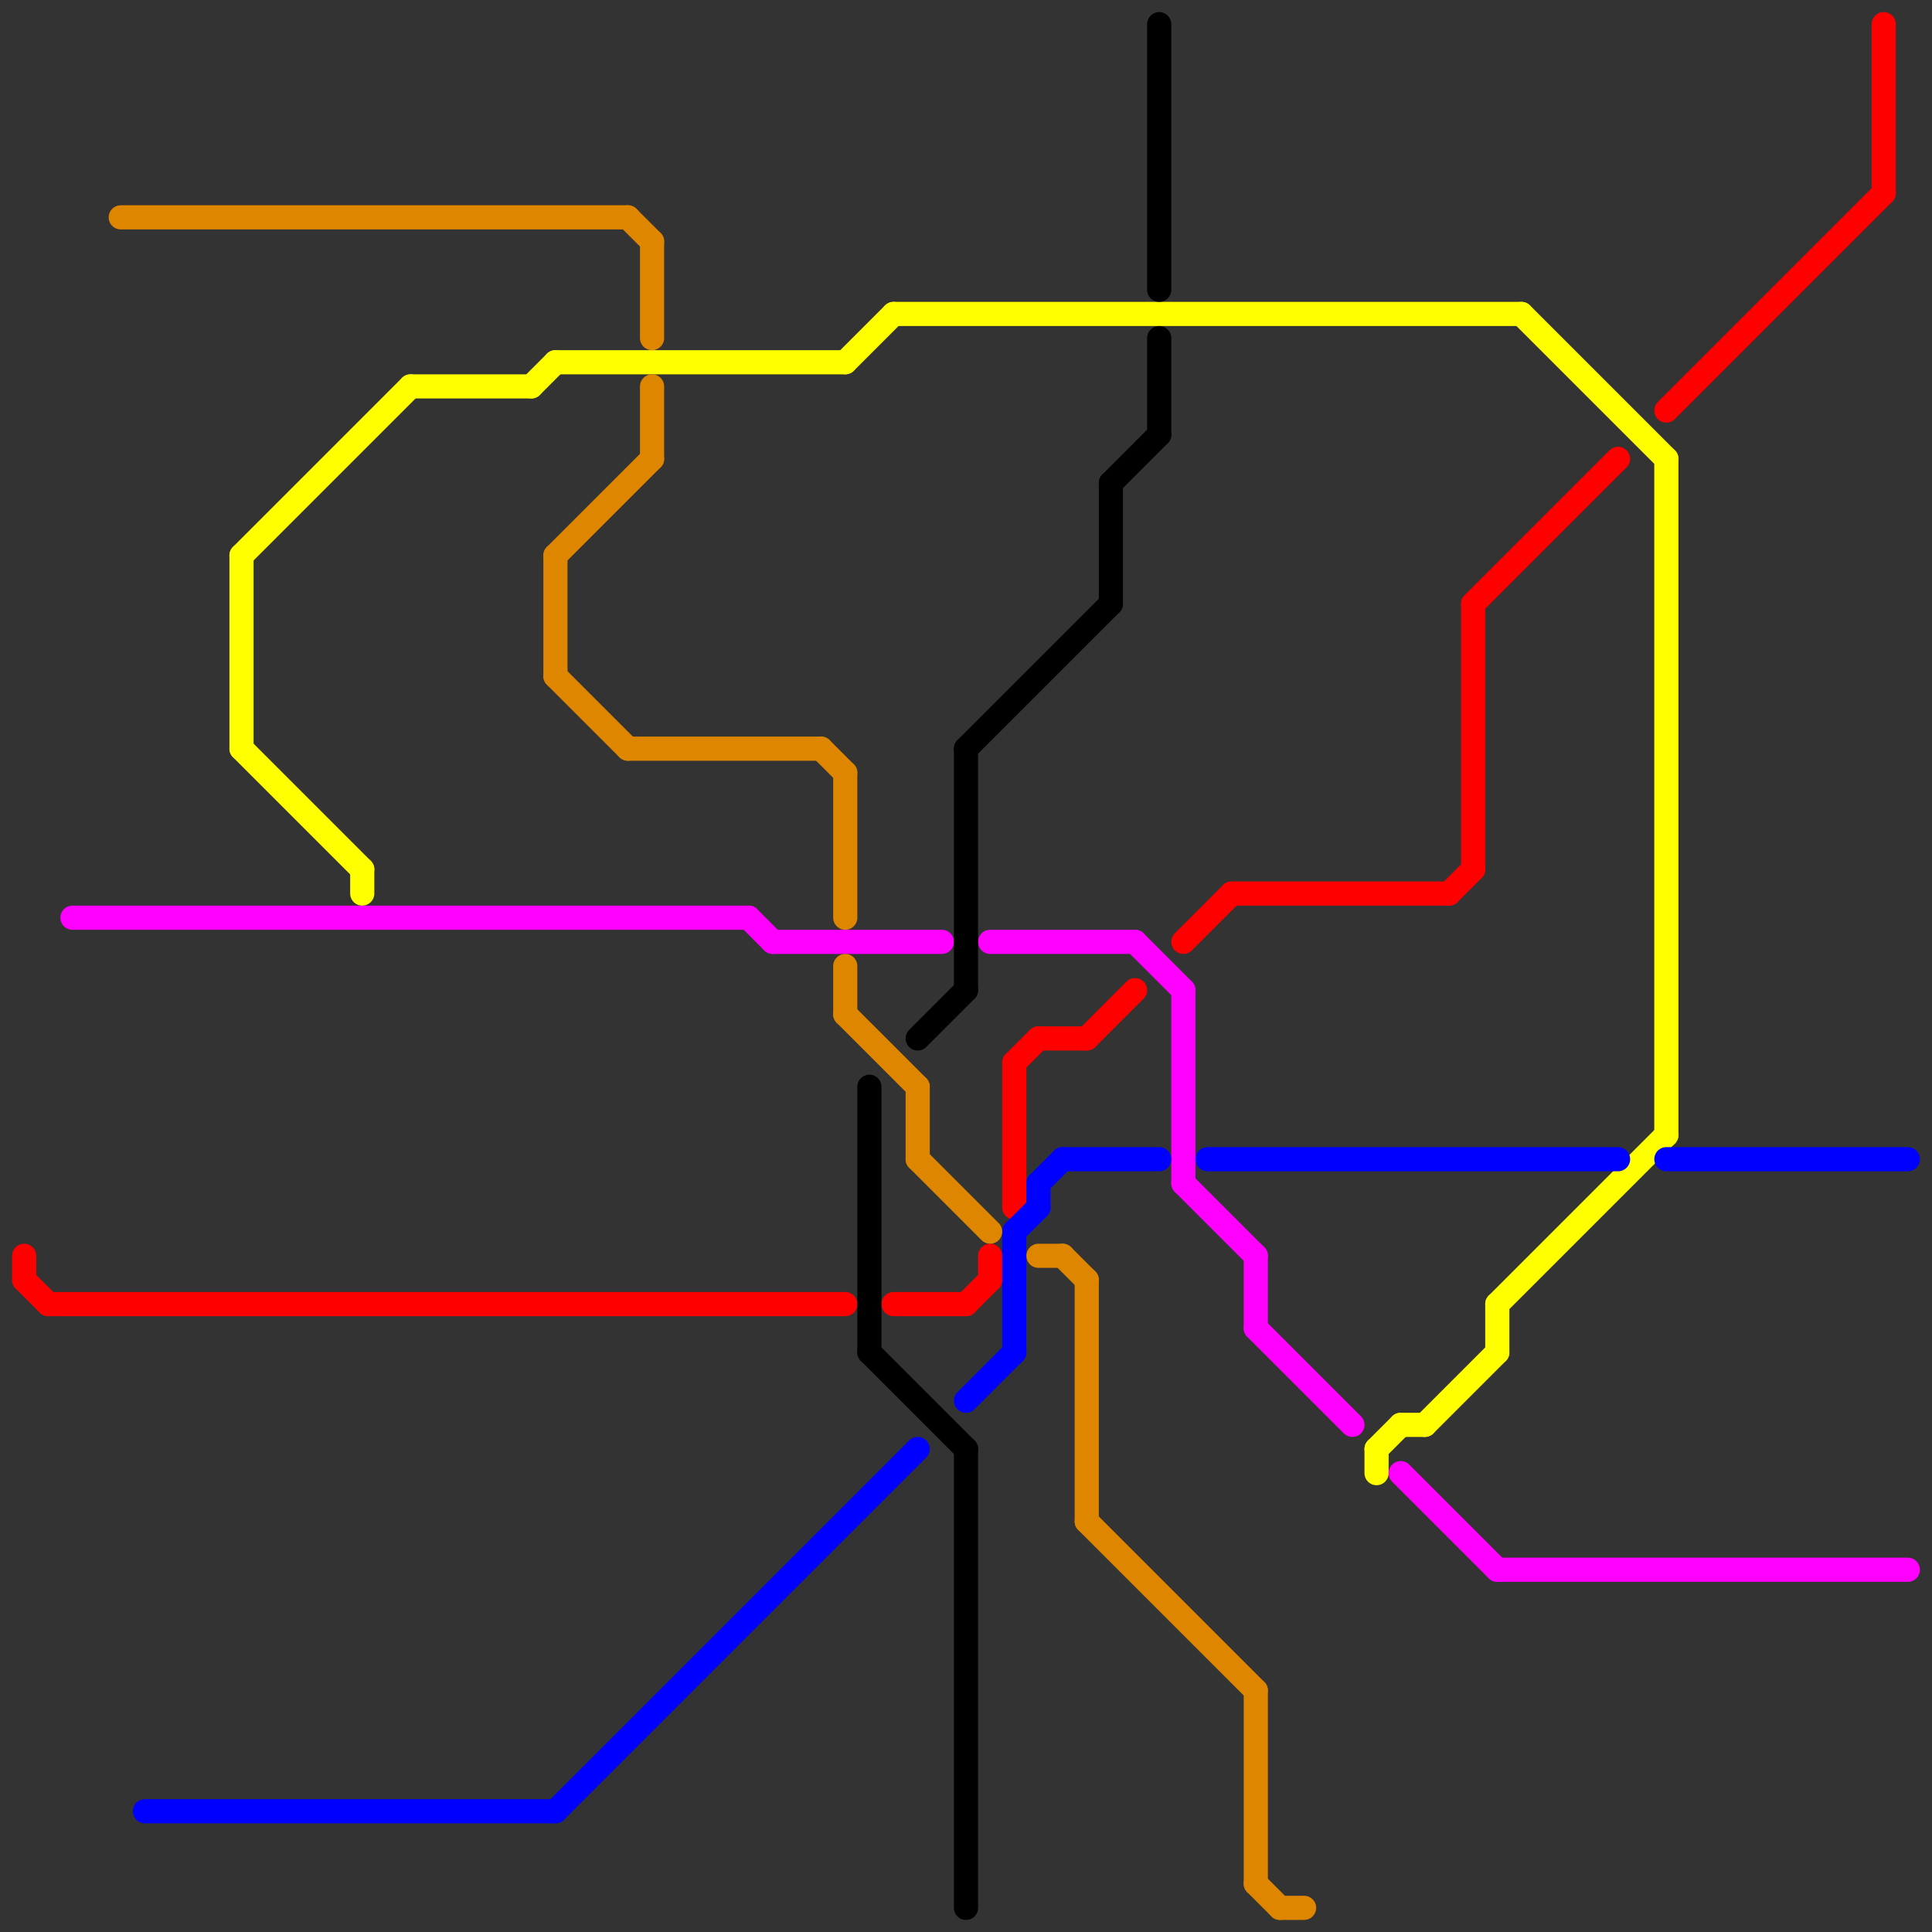 
<svg version="1.1" xmlns="http://www.w3.org/2000/svg" viewBox="0 0 80 80">
<rect x="0" y="0" width="80" height="80" fill="#333333" stroke="none"/>
<style>text { font: 1px Helvetica; font-weight: 600; white-space: pre; dominant-baseline: central; } line { stroke-width: 1; fill: none; stroke-linecap: round; stroke-linejoin: round; } .c0 { stroke: #ff0000 } .c1 { stroke: #ffff00 } .c2 { stroke: #ff00ff } .c3 { stroke: #0000ff } .c4 { stroke: #df8600 } .c5 { stroke: #000000 }</style><defs><g id="wm-xf"><circle r="1.2" fill="#000"/><circle r="0.9" fill="#fff"/><circle r="0.6" fill="#000"/><circle r="0.3" fill="#fff"/></g><g id="wm"><circle r="0.6" fill="#000"/><circle r="0.3" fill="#fff"/></g></defs><line class="c0" x1="61" y1="25" x2="61" y2="36"/><line class="c0" x1="78" y1="1" x2="78" y2="8"/><line class="c0" x1="42" y1="44" x2="43" y2="43"/><line class="c0" x1="37" y1="54" x2="40" y2="54"/><line class="c0" x1="61" y1="25" x2="67" y2="19"/><line class="c0" x1="69" y1="17" x2="78" y2="8"/><line class="c0" x1="43" y1="43" x2="45" y2="43"/><line class="c0" x1="1" y1="52" x2="1" y2="53"/><line class="c0" x1="42" y1="44" x2="42" y2="50"/><line class="c0" x1="40" y1="54" x2="41" y2="53"/><line class="c0" x1="49" y1="39" x2="51" y2="37"/><line class="c0" x1="1" y1="53" x2="2" y2="54"/><line class="c0" x1="45" y1="43" x2="47" y2="41"/><line class="c0" x1="2" y1="54" x2="35" y2="54"/><line class="c0" x1="51" y1="37" x2="60" y2="37"/><line class="c0" x1="41" y1="52" x2="41" y2="53"/><line class="c0" x1="60" y1="37" x2="61" y2="36"/><line class="c1" x1="59" y1="59" x2="62" y2="56"/><line class="c1" x1="10" y1="23" x2="17" y2="16"/><line class="c1" x1="58" y1="59" x2="59" y2="59"/><line class="c1" x1="10" y1="23" x2="10" y2="31"/><line class="c1" x1="37" y1="13" x2="63" y2="13"/><line class="c1" x1="10" y1="31" x2="15" y2="36"/><line class="c1" x1="63" y1="13" x2="69" y2="19"/><line class="c1" x1="17" y1="16" x2="22" y2="16"/><line class="c1" x1="15" y1="36" x2="15" y2="37"/><line class="c1" x1="22" y1="16" x2="23" y2="15"/><line class="c1" x1="62" y1="54" x2="69" y2="47"/><line class="c1" x1="62" y1="54" x2="62" y2="56"/><line class="c1" x1="57" y1="60" x2="57" y2="61"/><line class="c1" x1="69" y1="19" x2="69" y2="47"/><line class="c1" x1="35" y1="15" x2="37" y2="13"/><line class="c1" x1="57" y1="60" x2="58" y2="59"/><line class="c1" x1="23" y1="15" x2="35" y2="15"/><line class="c2" x1="49" y1="49" x2="52" y2="52"/><line class="c2" x1="58" y1="61" x2="62" y2="65"/><line class="c2" x1="47" y1="39" x2="49" y2="41"/><line class="c2" x1="62" y1="65" x2="79" y2="65"/><line class="c2" x1="49" y1="41" x2="49" y2="49"/><line class="c2" x1="52" y1="52" x2="52" y2="55"/><line class="c2" x1="3" y1="38" x2="31" y2="38"/><line class="c2" x1="31" y1="38" x2="32" y2="39"/><line class="c2" x1="52" y1="55" x2="56" y2="59"/><line class="c2" x1="32" y1="39" x2="39" y2="39"/><line class="c2" x1="41" y1="39" x2="47" y2="39"/><line class="c3" x1="44" y1="48" x2="48" y2="48"/><line class="c3" x1="43" y1="49" x2="43" y2="50"/><line class="c3" x1="69" y1="48" x2="79" y2="48"/><line class="c3" x1="23" y1="75" x2="38" y2="60"/><line class="c3" x1="43" y1="49" x2="44" y2="48"/><line class="c3" x1="50" y1="48" x2="67" y2="48"/><line class="c3" x1="42" y1="51" x2="42" y2="56"/><line class="c3" x1="42" y1="51" x2="43" y2="50"/><line class="c3" x1="40" y1="58" x2="42" y2="56"/><line class="c3" x1="6" y1="75" x2="23" y2="75"/><line class="c4" x1="45" y1="63" x2="52" y2="70"/><line class="c4" x1="35" y1="32" x2="35" y2="38"/><line class="c4" x1="52" y1="70" x2="52" y2="78"/><line class="c4" x1="34" y1="31" x2="35" y2="32"/><line class="c4" x1="35" y1="42" x2="38" y2="45"/><line class="c4" x1="38" y1="45" x2="38" y2="48"/><line class="c4" x1="27" y1="10" x2="27" y2="14"/><line class="c4" x1="5" y1="9" x2="26" y2="9"/><line class="c4" x1="23" y1="23" x2="23" y2="28"/><line class="c4" x1="44" y1="52" x2="45" y2="53"/><line class="c4" x1="23" y1="28" x2="26" y2="31"/><line class="c4" x1="52" y1="78" x2="53" y2="79"/><line class="c4" x1="38" y1="48" x2="41" y2="51"/><line class="c4" x1="43" y1="52" x2="44" y2="52"/><line class="c4" x1="23" y1="23" x2="27" y2="19"/><line class="c4" x1="26" y1="31" x2="34" y2="31"/><line class="c4" x1="27" y1="16" x2="27" y2="19"/><line class="c4" x1="26" y1="9" x2="27" y2="10"/><line class="c4" x1="53" y1="79" x2="54" y2="79"/><line class="c4" x1="45" y1="53" x2="45" y2="63"/><line class="c4" x1="35" y1="40" x2="35" y2="42"/><line class="c5" x1="48" y1="14" x2="48" y2="18"/><line class="c5" x1="40" y1="60" x2="40" y2="79"/><line class="c5" x1="40" y1="31" x2="40" y2="41"/><line class="c5" x1="46" y1="20" x2="46" y2="25"/><line class="c5" x1="40" y1="31" x2="46" y2="25"/><line class="c5" x1="38" y1="43" x2="40" y2="41"/><line class="c5" x1="36" y1="56" x2="40" y2="60"/><line class="c5" x1="46" y1="20" x2="48" y2="18"/><line class="c5" x1="36" y1="45" x2="36" y2="56"/><line class="c5" x1="48" y1="1" x2="48" y2="12"/>
</svg>
